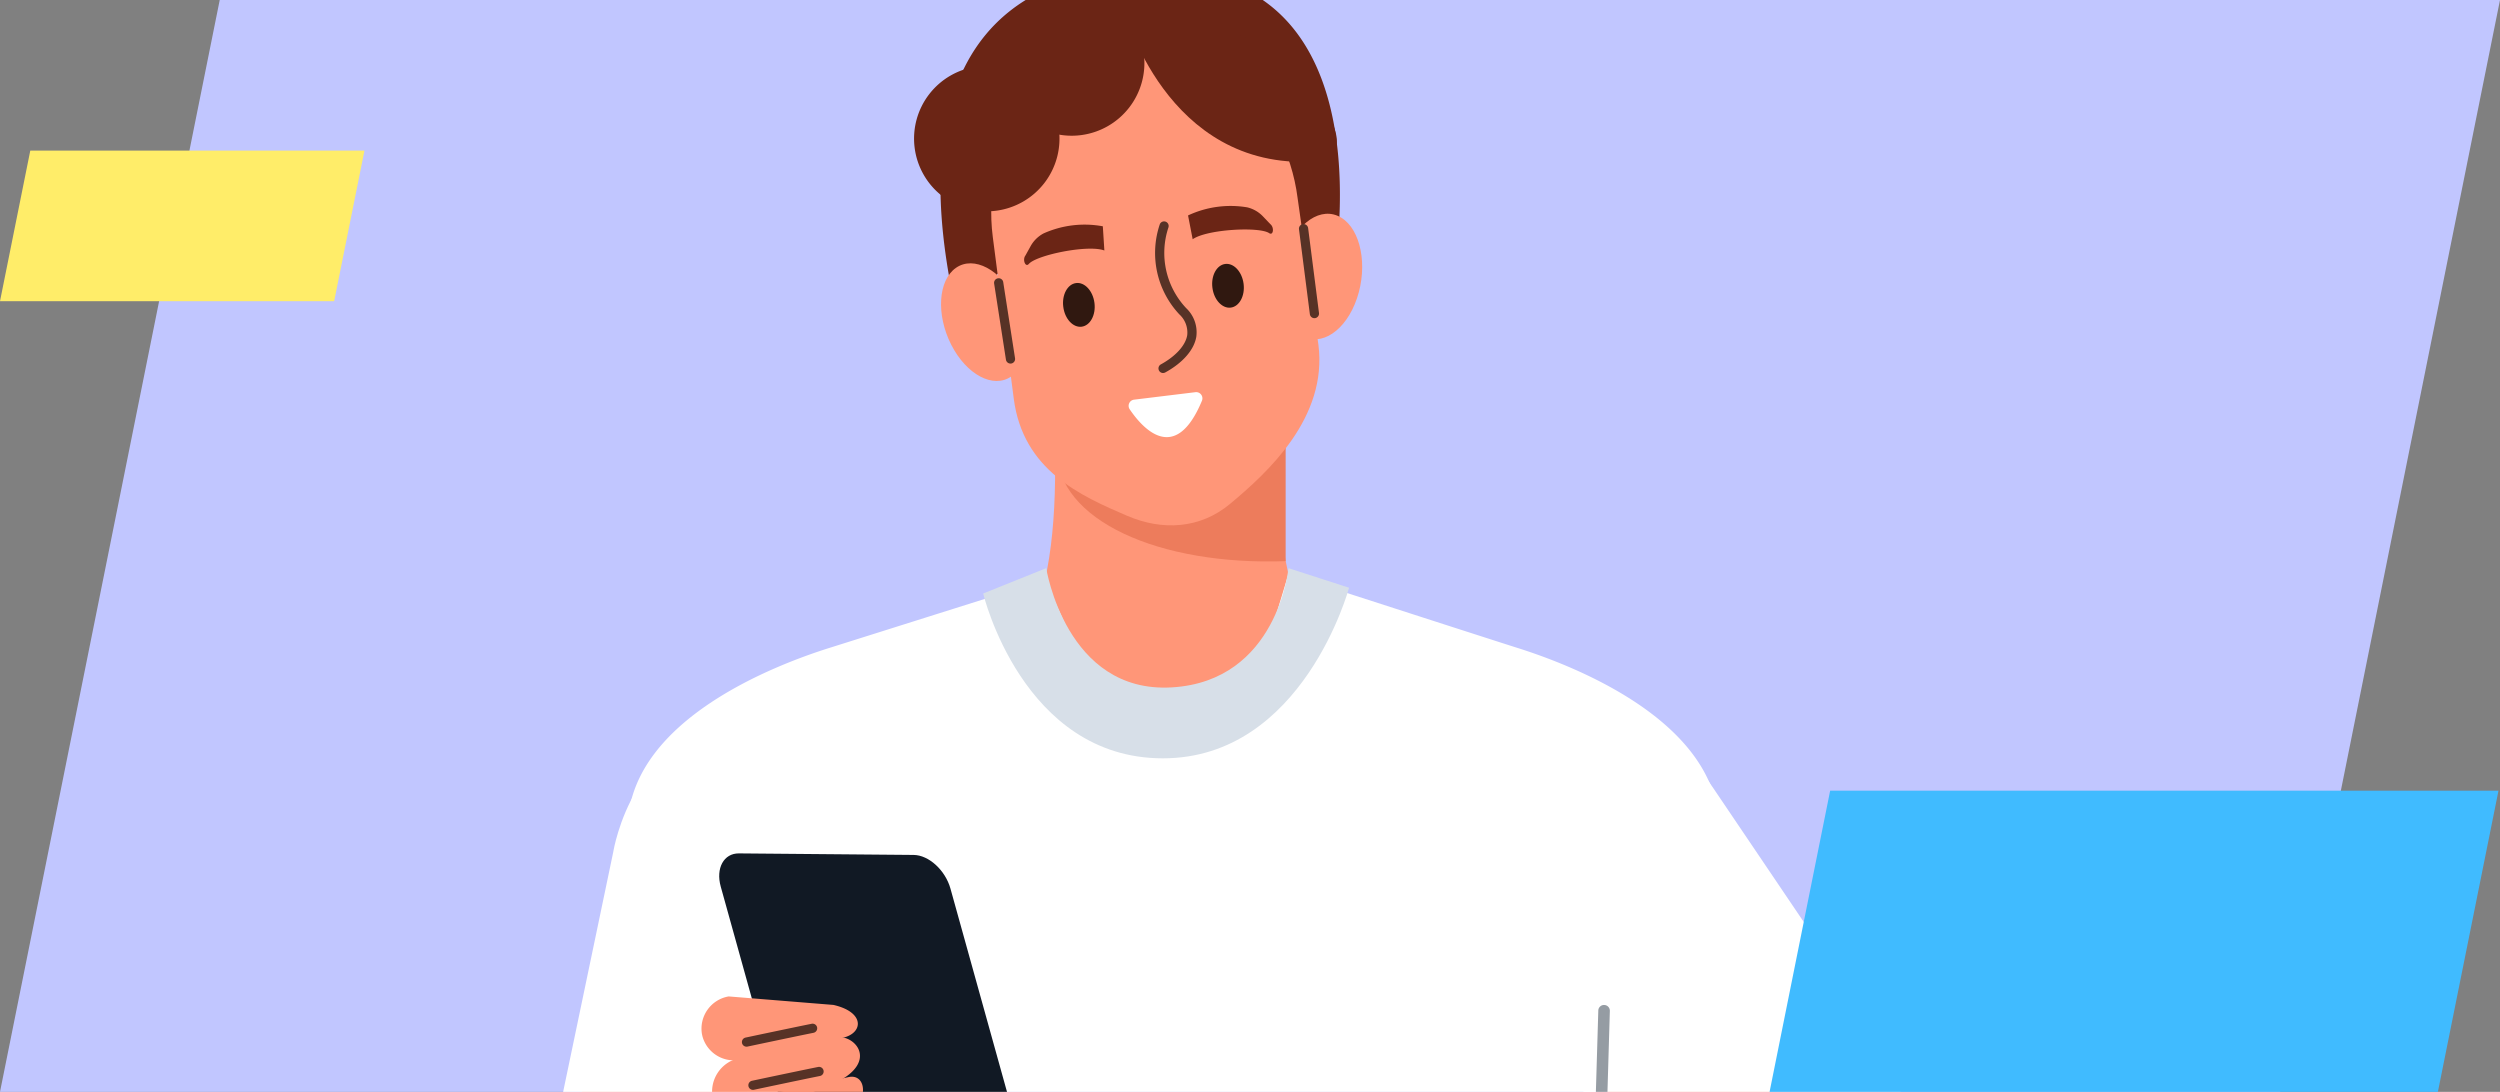 <svg xmlns="http://www.w3.org/2000/svg" xmlns:xlink="http://www.w3.org/1999/xlink" width="332" height="145" viewBox="0 0 332 145">
  <rect x="0" y="0" width="332" height="145" fill="#808080" stroke="none"/>
  <defs>
    <clipPath id="clip-path">
      <path id="GettyImages-1311477375" d="M29.18,0,0,145H302.814L332,0Z" transform="translate(794 1802)" fill="#fff"/>
    </clipPath>
  </defs>
  <g id="image-u3v4w5x6" transform="translate(-794 -1802)">
    <path id="GettyImages-1311477375-2" data-name="GettyImages-1311477375" d="M29.18,0,0,145H302.814L332,0Z" transform="translate(794 1802)" fill="#c1c6ff"/>
    <g id="Grupo_de_máscara_42937" data-name="Grupo de máscara 42937" clip-path="url(#clip-path)">
      <g id="lucas_pose" transform="translate(850 1798)">
        <path id="Caminho_786890" data-name="Caminho 786890" d="M246.39,993.85c3.189-.363,5.973,1.815,6.88,6.35s6.172,15.98,6.172,15.98H244.375c-4.538-13.306-2.886-21.772,2.015-22.33" transform="translate(-112.849 -464.813)" fill="#111924"/>
        <path id="Caminho_786891" data-name="Caminho 786891" d="M226.192,1009.679a9.11,9.11,0,0,1,1.788-5.086c6.305-8.182,20.589-6.042,22.87,3.189,0,0,1.325,4.208,2.019,6.121a88.825,88.825,0,0,0,4.065,8.59l-32.683,10.251c-.01-6.04,1.657-17.925,1.942-23.065" transform="translate(-104.698 -467.472)" fill="#111924"/>
        <path id="Caminho_786892" data-name="Caminho 786892" d="M259.073,1066.58H227.264a3.014,3.014,0,0,1-3.014-3.014v-1.715h37.836v1.715a3.014,3.014,0,0,1-3.013,3.014" transform="translate(-104.698 -496.58)" fill="#acb3bd"/>
        <path id="Caminho_786893" data-name="Caminho 786893" d="M255.616,1038.688c3.521,2.016,6.762,8.286,6.433,11.215l-37.8.551c5.922-11.974,16.557-15.088,31.367-11.767" transform="translate(-104.697 -485.183)" fill="#acb3bd"/>
        <path id="Caminho_786894" data-name="Caminho 786894" d="M262.223,1060.841H226.557a.918.918,0,1,1,0-1.836h35.666a.918.918,0,0,1,0,1.836" transform="translate(-105.346 -495.251)" fill="#2a213d"/>
        <path id="Caminho_786895" data-name="Caminho 786895" d="M247.917,1037.619a.918.918,0,0,1-.3-1.786c7.509-2.6,15.564-.115,15.9-.007a.918.918,0,0,1-.551,1.751c-.077-.025-7.829-2.4-14.753-.009a.907.907,0,0,1-.3.051" transform="translate(-115.318 -483.882)" fill="#c1d1e0"/>
        <path id="Caminho_786896" data-name="Caminho 786896" d="M243.559,1016.294a.918.918,0,0,1-.868-.622c-3.2-9.385-3.6-17.031-1.1-20.981a5.23,5.23,0,0,1,3.882-2.557c3.842-.429,6.936,2.343,7.884,7.082.876,4.378,6.054,15.663,6.106,15.776a.918.918,0,1,1-1.668.767c-.217-.472-5.32-11.6-6.239-16.183-.77-3.849-2.968-5.95-5.877-5.619a3.41,3.41,0,0,0-2.539,1.715c-2.169,3.427-1.687,10.682,1.289,19.407a.916.916,0,0,1-.572,1.164.9.9,0,0,1-.3.05" transform="translate(-112.034 -464.011)" fill="#c1d1e0"/>
        <path id="Caminho_786897" data-name="Caminho 786897" d="M65.99,1050.938l-31.984,4.971-13.922-.929L0,1056.749c0,.771.078,1.391.077,1.711v.219a2.649,2.649,0,0,0,2.634,2.648l33.654.09,14.048.038,11.523.03a4.1,4.1,0,0,0,4.1-4.081v-.339c0-.338.1-2.828-.05-6.127" transform="translate(0 -491.485)" fill="#acb3bd"/>
        <path id="Caminho_786898" data-name="Caminho 786898" d="M62.505,1012.307l.018-2.3a2.351,2.351,0,0,0-2.411-2.277c-8.509,3.675-6.909-1.035-13.275-4.93a5.035,5.035,0,0,0-5.4.16c-5.061,3.46-19.032,18.789-26.65,19.982a27.5,27.5,0,0,0-13.026,6.167A6.609,6.609,0,0,0,0,1033.942l17.727-1.561,17.732.726,30.532-4.975c-.222-4.963-1-11.76-3.485-15.824" transform="translate(0 -468.678)" fill="#111924"/>
        <path id="Caminho_786899" data-name="Caminho 786899" d="M38.016,1027.68a7.073,7.073,0,0,1-1.019-.06.918.918,0,0,1,.279-1.815c.147.02,12.55,1.509,28.037-20.5a.918.918,0,1,1,1.5,1.055c-13.857,19.7-25.373,21.324-28.8,21.324" transform="translate(-16.91 -469.996)" fill="#c1d1e0"/>
        <path id="Caminho_786900" data-name="Caminho 786900" d="M13.008,1041.879a27.879,27.879,0,0,0-11.245,5.8A6.609,6.609,0,0,0,0,1052.519l20.084-1.405c.884-6.776-2.881-8.074-7.076-9.235" transform="translate(0 -487.255)" fill="#acb3bd"/>
        <path id="Caminho_786901" data-name="Caminho 786901" d="M31.206,1056.007h-.138l-29.609-.079a.918.918,0,0,1,0-1.836h0l29.609.079h.133a50.98,50.98,0,0,0,13.64-1.863c7.08-1.966,18.171-3.228,21.024-3.1a.918.918,0,0,1,.878.956.908.908,0,0,1-.956.878c-2.8-.111-13.783,1.182-20.455,3.035a52.849,52.849,0,0,1-14.131,1.93" transform="translate(-0.254 -490.673)" fill="#111924"/>
        <path id="Caminho_786902" data-name="Caminho 786902" d="M232.173,512.048l-.452,116.17c1.471,26.64-43.75,26.829-45.043,3.407-.328-5.945-8.721-87.819-10.383-117.9-1.88-34.042,53.71-40.932,55.878-1.677" transform="translate(-82.287 -227.404)" fill="#3d5c82"/>
        <path id="Caminho_786903" data-name="Caminho 786903" d="M135.011,518.354,119.154,633.437c-2.075,26.6-46.922,20.79-45.1-2.6.463-5.936,3-88.2,5.348-118.235,2.652-33.99,58.665-33.446,55.607,5.75" transform="translate(-34.551 -228.654)" fill="#3d5c82"/>
        <path id="Caminho_786904" data-name="Caminho 786904" d="M195.427,730.046c.9,10.3,3.554,100.007,6.739,135.017l43.22-4.888s-4.281-126.351-4.81-135.9c-2.147-38.78-48.462-32.3-45.15,5.773" transform="translate(-91.162 -326.779)" fill="#3d5c82"/>
        <path id="Caminho_786905" data-name="Caminho 786905" d="M171.939,429.51l-38.614-.087h-.109l-38.606.087c-5.172,18.218-9.253,36.017-9.024,52.155a14.928,14.928,0,0,0,8.991,14.072l33.132,20.111H146.6l31.324-20.11c4.393-2.118,5.757-6.222,6.577-10.686,2.718-14.8-6.063-38.775-12.562-55.541" transform="translate(-39.95 -201.313)" fill="#3d5c82"/>
        <path id="Caminho_786906" data-name="Caminho 786906" d="M64.352,741.358c-.315,10.528-8.134,101.674-9.066,137.491H98.5s10.483-128.434,11.073-138.167c2.4-39.514-44.056-38.254-45.219.676" transform="translate(-25.812 -333.055)" fill="#3d5c82"/>
        <path id="Caminho_786907" data-name="Caminho 786907" d="M181.573,579.88a.763.763,0,0,1-.745-.606l-3.411-16.218a.762.762,0,0,1,1.492-.313l3.411,16.218a.762.762,0,0,1-.589.9.749.749,0,0,1-.158.017" transform="translate(-82.824 -263.274)" fill="#0c121a"/>
        <path id="Caminho_786908" data-name="Caminho 786908" d="M315.087,409.9c15.54-29.943,20.222-56.12,33.9-64.262,8.46-5.034,17.586,2.705,17.24,10.6-2.771,18.577-21.929,42.059-39.376,62.484-1.594,2.327-5.748,3.048-9.548-.148-2.108-1.6-4.438-4.4-2.22-8.671" transform="translate(-146.688 -161.445)" fill="#ff9678"/>
        <path id="Caminho_786909" data-name="Caminho 786909" d="M295.573,208.133l47.278,74.912c1.721,2.727.536,6.7-2.789,9.353l-2,1.6c-5.349,4.266-12.636,4.509-16.007.533l-53.034-62.545s-18.7-16.085,8.568-29.456c11.631-5.7,17.983,5.608,17.983,5.608" transform="translate(-122.681 -94.629)" fill="#ff9678"/>
        <path id="Caminho_786910" data-name="Caminho 786910" d="M289.273,196.48l26.557,39.293-26.907,20.6-27.369-31.7s-23.96-21.235,6.007-36.286c12.783-6.42,21.712,8.1,21.712,8.1" transform="translate(-117.879 -88.01)" fill="#fff"/>
        <path id="Caminho_786911" data-name="Caminho 786911" d="M35.18,220.4,19.794,307.64c-.56,3.176,2.041,6.4,6.122,7.6l2.455.719c6.566,1.923,13.4-.612,15.016-5.569l25.4-77.971S80,210.451,49.7,208.4c-12.924-.874-14.52,12-14.52,12" transform="translate(-9.206 -98.103)" fill="#ff9678"/>
        <path id="Caminho_786912" data-name="Caminho 786912" d="M39.253,207.334l-9.7,46.424,32.7,8.873,13.323-39.708s14.133-28.726-19.3-31.308c-14.262-1.1-17.027,15.719-17.027,15.719" transform="translate(-13.798 -90.261)" fill="#fff"/>
        <path id="Caminho_786913" data-name="Caminho 786913" d="M153.175,156.844l3.775,14.477c4.908,9.656,20.9,9.039,25.577-.731l4.947-13.993a2.023,2.023,0,0,0-1.825-2.9H155.1a2.164,2.164,0,0,0-1.929,3.144" transform="translate(-71.403 -72.584)" fill="#ff9678"/>
        <path id="Caminho_786914" data-name="Caminho 786914" d="M167.678,3.3C158.391-.157,119.73-3.675,131.4,47.322A68.75,68.75,0,0,0,143.229,33.58c1.552,1.509,22.13,5.776,33.76,8.091a1.621,1.621,0,0,0,2.995.592c2.979.585,1.162,1.421,1.162,1.421S188.059,10.876,167.678,3.3" transform="translate(-60.333 -1.547)" fill="#6b2515"/>
        <path id="Caminho_786915" data-name="Caminho 786915" d="M155.062,119.735c1.694-7.56,1.713-17.991.5-29.42,0-5.037,5.554-9.159,12.342-9.159h2.208c6.788,0,14.886,5.85,14.886,10.888.326,11.25.84,20.82,2.676,28.1,3.625,14.36-36.194,15.565-32.616-.4" transform="translate(-72.289 -38.715)" fill="#ff9678"/>
        <path id="Caminho_786916" data-name="Caminho 786916" d="M158.192,117.4c0,9.369,13.636,15.383,30.4,14.774V113.153Z" transform="translate(-73.856 -53.653)" fill="#ed7c5c"/>
        <path id="Caminho_786917" data-name="Caminho 786917" d="M159.945,83.076c-6.16-2.65-13.859-6.021-15.085-15.6l-2.781-21.437c-1.575-12.3,6-23.508,16.833-24.895l1.082-.139c10.834-1.387,20.987,7.546,22.563,19.851l2.766,19.492c1.236,9.656-6.685,16.934-11.764,21.157-3.956,3.29-8.965,3.567-13.614,1.566" transform="translate(-66.237 -10.567)" fill="#ff9678"/>
        <path id="Caminho_786918" data-name="Caminho 786918" d="M159.793,82.709c.2,1.6,1.3,2.78,2.44,2.634s1.906-1.562,1.7-3.162-1.3-2.78-2.441-2.634-1.905,1.562-1.7,3.162" transform="translate(-74.589 -37.957)" fill="#301810"/>
        <path id="Caminho_786919" data-name="Caminho 786919" d="M196.941,77.953c.2,1.6,1.3,2.78,2.44,2.634s1.906-1.562,1.7-3.162-1.3-2.78-2.441-2.634-1.905,1.562-1.7,3.162" transform="translate(-91.932 -35.737)" fill="#301810"/>
        <path id="Caminho_786920" data-name="Caminho 786920" d="M224.311,72.738c-1.2,4.454-4.4,7.121-7.147,5.958s-4.006-5.717-2.808-10.17,4.4-7.121,7.147-5.958,4.006,5.717,2.808,10.171" transform="translate(-99.866 -29.909)" fill="#ff9678"/>
        <path id="Caminho_786921" data-name="Caminho 786921" d="M130.721,85.447c2.024,3.986,5.589,5.878,7.965,4.227s2.661-6.22.637-10.206-5.589-5.878-7.965-4.227-2.661,6.22-.637,10.206" transform="translate(-60.401 -35.675)" fill="#ff9678"/>
        <path id="Caminho_786922" data-name="Caminho 786922" d="M190.9,61.6a13.316,13.316,0,0,1,7.852-1.077,4.236,4.236,0,0,1,2.125,1.234l.946.992c.556.437.407,1.579-.154,1.2-1.291-.881-8.239-.527-10.155.813Z" transform="translate(-89.128 -28.989)" fill="#6b2515"/>
        <path id="Caminho_786923" data-name="Caminho 786923" d="M160.516,65.21a13.313,13.313,0,0,0-7.869.946,4.24,4.24,0,0,0-1.744,1.732l-.664,1.2c-.428.564.006,1.631.452,1.119,1.026-1.178,7.837-2.6,10.03-1.784Z" transform="translate(-70.061 -31.158)" fill="#6b2515"/>
        <path id="Caminho_786924" data-name="Caminho 786924" d="M144.754,89.692a.611.611,0,0,1-.6-.518l-1.568-10.107a.611.611,0,1,1,1.208-.188l1.568,10.108a.611.611,0,0,1-.51.7.563.563,0,0,1-.094.007" transform="translate(-66.565 -37.41)" fill="#573226"/>
        <path id="Caminho_786925" data-name="Caminho 786925" d="M220.581,77.366a.611.611,0,0,1-.606-.534l-1.443-11.273a.611.611,0,0,1,1.213-.155l1.443,11.273a.612.612,0,0,1-.529.684.654.654,0,0,1-.078,0" transform="translate(-102.026 -31.111)" fill="#573226"/>
        <path id="Caminho_786926" data-name="Caminho 786926" d="M196.229,184.9c-.921-13.543-19.3-20.687-26.774-23.042-2.647-.834-30.4-9.8-30.4-9.8l-1.59,5.246a14.92,14.92,0,0,1-27.852,1.869l-2.893-6.337L78.1,161.861c-7.479,2.355-25.853,9.5-26.774,23.042-.136,2,.263,3.986,2.007,5.091l13.246,20.052c1.952,9.908-.786,132.043-.786,132.043-.456,4.216.655,9.061,4.115,9.052H176.724c3.46.009,4.571-4.835,4.115-9.052,0,0-1.814-122.135.138-132.043l13.246-20.052c1.745-1.105,2.143-3.087,2.007-5.091" transform="translate(-23.951 -71.819)" fill="#fff"/>
        <path id="Caminho_786927" data-name="Caminho 786927" d="M183.749,84.325a.611.611,0,0,1-.294-1.147c1.977-1.084,3.286-2.535,3.5-3.881a3.249,3.249,0,0,0-1.041-2.756,11.922,11.922,0,0,1-2.6-11.971.611.611,0,0,1,1.142.434,10.7,10.7,0,0,0,2.355,10.7,4.405,4.405,0,0,1,1.354,3.784c-.279,1.741-1.782,3.475-4.121,4.758a.6.6,0,0,1-.293.076" transform="translate(-85.292 -30.788)" fill="#573226"/>
        <path id="Caminho_786928" data-name="Caminho 786928" d="M139.867,153.941s5.225,21.89,23.862,21.89,24.728-22.655,24.728-22.655l-8.049-2.6s-1.414,15-15.487,15.834-16.681-15.834-16.681-15.834Z" transform="translate(-65.301 -71.125)" fill="#d7dfe8"/>
        <path id="Caminho_786929" data-name="Caminho 786929" d="M292.228,290.213H292.2a.767.767,0,0,1-.744-.79l.874-29.292a.757.757,0,0,1,.79-.744.767.767,0,0,1,.744.79L293,289.469a.767.767,0,0,1-.767.744" transform="translate(-136.076 -121.926)" fill="#959ca3"/>
        <path id="Caminho_786930" data-name="Caminho 786930" d="M141.884,33.9a9.656,9.656,0,1,1-10.8-8.352,9.656,9.656,0,0,1,10.8,8.352" transform="translate(-57.262 -12.718)" fill="#6b2515"/>
        <path id="Caminho_786931" data-name="Caminho 786931" d="M163.037,15.063a9.656,9.656,0,1,1-10.8-8.352,9.656,9.656,0,0,1,10.8,8.352" transform="translate(-67.137 -3.921)" fill="#6b2515"/>
        <path id="Caminho_786932" data-name="Caminho 786932" d="M174.956,11.3s5.517,21.356,25.233,20.2c10.054-.589-6.614-22.01-25.233-20.2" transform="translate(-81.683 -6.048)" fill="#6b2515"/>
        <path id="Caminho_786933" data-name="Caminho 786933" d="M185.835,107.869c-3.566,8.6-7.928,3.606-9.595,1.141a.823.823,0,0,1,.582-1.281l8.149-.994a.828.828,0,0,1,.864,1.134" transform="translate(-82.215 -50.654)" fill="#fff"/>
        <path id="Caminho_786934" data-name="Caminho 786934" d="M71.737,289.528c-14.472,30.474-18.226,56.8-31.613,65.42-8.277,5.33-17.671-2.082-17.6-9.982,2.113-18.664,20.43-42.808,37.144-63.837,1.511-2.381,5.637-3.249,9.548-.189,2.163,1.52,4.59,4.238,2.525,8.587" transform="translate(-10.514 -131.073)" fill="#ff9678"/>
        <path id="Caminho_786935" data-name="Caminho 786935" d="M114.536,274.317l-23.206-.206c-2.008-.018-4.206-2.029-4.885-4.47l-12.13-43.607c-.679-2.441.408-4.423,2.416-4.405l23.206.205c2.008.018,4.206,2.03,4.886,4.47l12.13,43.608c.679,2.441-.409,4.423-2.417,4.405" transform="translate(-34.602 -104.298)" fill="#111924"/>
        <path id="Caminho_786936" data-name="Caminho 786936" d="M92.01,277.3l-12.8,2.756a4.508,4.508,0,0,0-3.48,5.333l.067.311a4.491,4.491,0,0,0,5.353,3.432l9.311-5.142c4.677-3.165,3.991-7.214,1.552-6.689" transform="translate(-35.309 -130.266)" fill="#ff9678"/>
        <path id="Caminho_786937" data-name="Caminho 786937" d="M90.854,288.763l-8.774,1.831a4.122,4.122,0,0,0-3.177,5.088l.067.312c.519,2.425,2.751,3.1,5.025,2.717l8.3-5.1c4.992-2.932,2.4-6.573-1.437-4.853" transform="translate(-36.788 -135.435)" fill="#ff9678"/>
        <path id="Caminho_786938" data-name="Caminho 786938" d="M88.705,267.423l-12.8,2.755a4.548,4.548,0,0,0-3.463,5.411l.068.317c.526,2.463,2.38,2.752,4.819,2.227l11.5-4.733c5.757-2.874,2.321-6.5-.118-5.977" transform="translate(-33.772 -125.655)" fill="#ff9678"/>
        <path id="Caminho_786939" data-name="Caminho 786939" d="M87.193,258.386l-13.906-1.128a4.34,4.34,0,0,0-3.554,4.982l.061.286a4.324,4.324,0,0,0,5.277,3.079l12.8-2.757c3.26-.348,3.81-3.443-.679-4.462" transform="translate(-32.517 -120.933)" fill="#ff9678"/>
        <path id="Caminho_786940" data-name="Caminho 786940" d="M84.419,291.059a.611.611,0,0,1-.126-1.209c.067-.014,6.665-1.412,8.782-1.833a.611.611,0,1,1,.238,1.2c-2.109.42-8.7,1.816-8.766,1.83a.616.616,0,0,1-.127.013" transform="translate(-39.128 -135.288)" fill="#573226"/>
        <path id="Caminho_786941" data-name="Caminho 786941" d="M81.987,277.861a.611.611,0,0,1-.126-1.209c.067-.014,6.665-1.412,8.782-1.833a.611.611,0,1,1,.238,1.2c-2.109.42-8.7,1.816-8.766,1.83a.614.614,0,0,1-.127.013" transform="translate(-37.993 -129.127)" fill="#573226"/>
        <path id="Caminho_786942" data-name="Caminho 786942" d="M80.382,267.1a.611.611,0,0,1-.126-1.209c.067-.014,6.665-1.412,8.781-1.833a.611.611,0,1,1,.239,1.2c-2.11.42-8.7,1.816-8.766,1.83a.608.608,0,0,1-.127.013" transform="translate(-37.244 -124.101)" fill="#573226"/>
        <path id="Caminho_786943" data-name="Caminho 786943" d="M293,453.853l-21.765,8.316c-.7.269-7.166,4.106-10.618,8.284l-5.36,10.137c-.759.936-.5,5.1,2.828,2.2a5.464,5.464,0,0,0,.012,6.158c.256.413.513.819.767,1.212a4.484,4.484,0,0,0,6.513,1.462c6.087-4.87,18.124-14.249,21-14.627,6.334-.833,11.31-4.715,13.96-7.217a10.948,10.948,0,0,0,3.481-7.045,8.4,8.4,0,0,0-1.328-5.42l-.212-.317c-2.159-3.239-6.081-4.566-9.274-3.139" transform="translate(-119.009 -212.453)" fill="#ff9678"/>
        <path id="Caminho_786944" data-name="Caminho 786944" d="M260.05,493.767a.611.611,0,0,1-.5-.958l6.164-8.934a.619.619,0,0,1,.122-.131l9.857-7.854a.611.611,0,1,1,.762.956l-9.786,7.8-6.114,8.859a.609.609,0,0,1-.5.264" transform="translate(-121.127 -222.946)" fill="#573226"/>
        <path id="Caminho_786945" data-name="Caminho 786945" d="M261.016,505.869a.612.612,0,0,1-.479-.991l8.981-11.348a.609.609,0,0,1,.105-.1l7.042-5.439a.611.611,0,0,1,.747.967l-6.982,5.394L261.5,505.637a.61.61,0,0,1-.48.232" transform="translate(-121.578 -228.596)" fill="#573226"/>
        <path id="Caminho_786946" data-name="Caminho 786946" d="M267.078,512.142a.611.611,0,0,1-.416-1.059l15.008-13.961a.611.611,0,0,1,.833.9l-15.008,13.961a.61.61,0,0,1-.416.164" transform="translate(-124.407 -232.844)" fill="#573226"/>
        <path id="Caminho_786947" data-name="Caminho 786947" d="M29.019,350.922a.611.611,0,0,1-.563-.848c.1-.248,11.381-25.458,18.288-30.638a.611.611,0,1,1,.734.978C40.8,325.419,29.685,350.3,29.582,350.547a.611.611,0,0,1-.564.374" transform="translate(-13.263 -149.905)" fill="#573226"/>
      </g>
    </g>
    <path id="Caminho_788550" data-name="Caminho 788550" d="M8.045,0,0,40H88.752L96.8,0Z" transform="translate(1029 1907)" fill="#40bbff"/>
    <path id="Caminho_788551" data-name="Caminho 788551" d="M4.022,0,0,20H44.376L48.4,0Z" transform="translate(794 1822)" fill="#ffed69"/>
  </g>
</svg>

